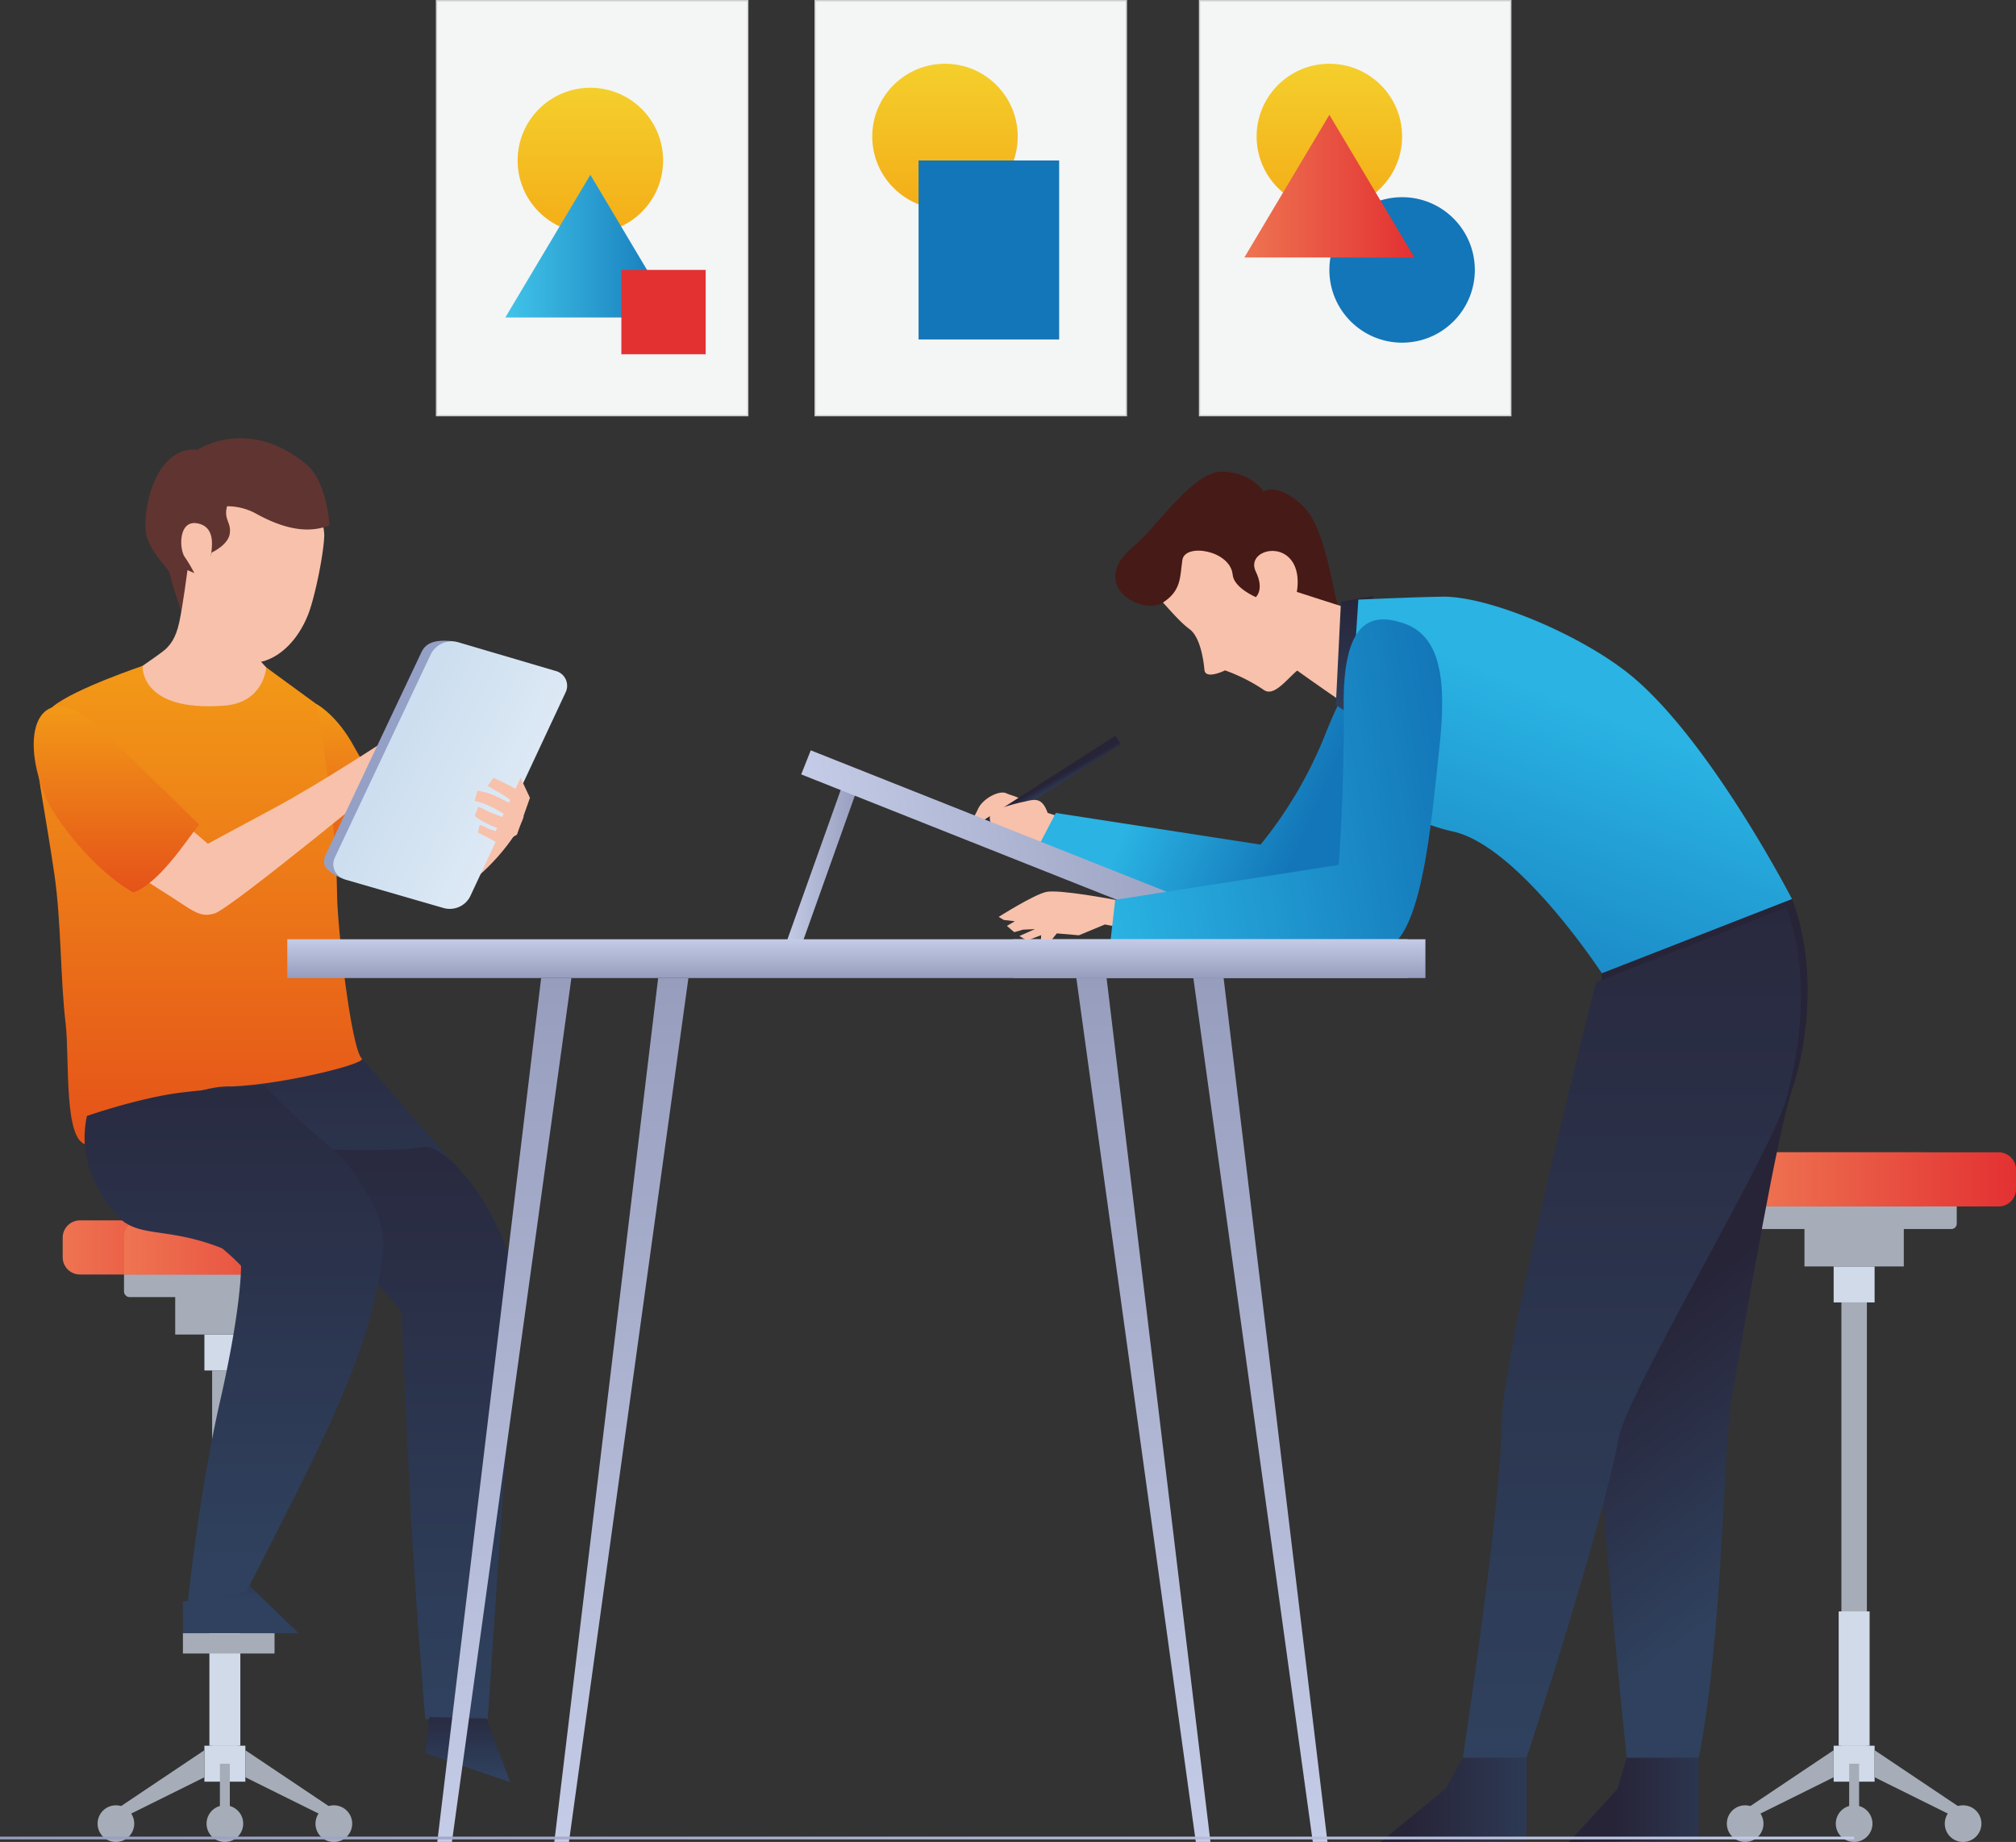 <svg viewBox="0 0 746.14 681.66" xmlns="http://www.w3.org/2000/svg" xmlns:xlink="http://www.w3.org/1999/xlink"><rect x="0" y="0" width="746.14" height="681.66" fill="#333333" stroke="none"/><linearGradient id="a" gradientTransform="matrix(-1 0 0 -1 1337.6 872.91)" gradientUnits="userSpaceOnUse" x1="626.23" x2="711.37" y1="436.45" y2="436.45"><stop offset="0" stop-color="#ee7451"/><stop offset="1" stop-color="#e33132"/></linearGradient><linearGradient id="b" gradientTransform="matrix(-1 0 0 -1 1395.04 872.91)" x1="648.9" x2="746.14" xlink:href="#a" y1="436.45" y2="436.45"/><linearGradient id="c" gradientTransform="matrix(1.09 0 0 1.19 -35.61 -127.77)" gradientUnits="userSpaceOnUse" x1="388.9" x2="391.93" y1="350.74" y2="350.89"><stop offset="0" stop-color="#272438"/><stop offset="1" stop-color="#2f415e"/></linearGradient><linearGradient id="d" gradientTransform="matrix(.933 .36 -.36 .933 146.15 -144.7)" gradientUnits="userSpaceOnUse" x1="416.77" x2="477.97" y1="282.24" y2="285.25"><stop offset="0" stop-color="#2ab3e3"/><stop offset="1" stop-color="#1376b8"/></linearGradient><linearGradient id="e" gradientUnits="userSpaceOnUse" x1="290.12" x2="317.65" y1="321.12" y2="321.12"><stop offset="0" stop-color="#c4cce7"/><stop offset="1" stop-color="#979dbd"/></linearGradient><linearGradient id="f" gradientTransform="matrix(.527 .85 -.85 .527 433.16 -170.96)" x1="307.83" x2="455.13" xlink:href="#e" y1="303.19" y2="303.19"/><linearGradient id="g" gradientTransform="matrix(.98 .21 -.21 .98 70.86 -89.05)" x1="489.42" x2="489.42" xlink:href="#c" y1="212.4" y2="259.15"/><linearGradient id="h" x1="580.89" x2="580.89" xlink:href="#d" y1="220.81" y2="360.21"/><linearGradient id="i" gradientTransform="matrix(.985 -.172 .172 .985 -45.96 86.37)" x1="404.89" x2="542.28" xlink:href="#d" y1="296.68" y2="296.68"/><linearGradient id="j" x1="632.42" x2="682.33" xlink:href="#c" y1="491.28" y2="566.14"/><linearGradient id="k" x1="580.72" x2="628.65" xlink:href="#c" y1="666.11" y2="666.11"/><linearGradient id="l" x1="603.98" x2="603.98" xlink:href="#c" y1="335.91" y2="650.55"/><linearGradient id="m" x1="511" x2="564.98" xlink:href="#c" y1="666.11" y2="666.11"/><linearGradient id="n" x1="122.31" x2="122.31" xlink:href="#c" y1="391.77" y2="530.31"/><linearGradient id="o" gradientUnits="userSpaceOnUse" x1="120.34" x2="120.34" y1="325.57" y2="260.54"><stop offset="0" stop-color="#e55219"/><stop offset="1" stop-color="#f29917"/></linearGradient><linearGradient id="p" gradientTransform="matrix(-1 0 0 -1 131.6 923.29)" x1="23.24" x2="108.37" xlink:href="#a" y1="461.64" y2="461.64"/><linearGradient id="q" gradientTransform="matrix(-1 0 0 -1 189.04 923.29)" x1="45.9" x2="143.14" xlink:href="#a" y1="461.64" y2="461.64"/><linearGradient id="r" x1="143.22" x2="143.22" xlink:href="#c" y1="424.38" y2="636.24"/><linearGradient id="s" x1="73.65" x2="73.65" xlink:href="#o" y1="423.61" y2="246.42"/><linearGradient id="t" x1="89.11" x2="89.11" xlink:href="#c" y1="586.35" y2="604.41"/><linearGradient id="u" x1="173.13" x2="173.13" xlink:href="#c" y1="635.43" y2="659.58"/><linearGradient id="v" gradientTransform="matrix(.927 -.374 .374 .927 -98.64 138.62)" x1="59.71" x2="85.47" xlink:href="#o" y1="230.77" y2="166.94"/><linearGradient id="w" x1="86.59" x2="86.59" xlink:href="#c" y1="401.73" y2="592.84"/><linearGradient id="x" gradientTransform="matrix(-.92 -.32 -.45 .93 1098.62 215.43)" gradientUnits="userSpaceOnUse" x1="765.11" x2="859.34" y1="364.78" y2="363.79"><stop offset="0" stop-color="#edf3fa"/><stop offset=".35" stop-color="#e0ebf6"/><stop offset="1" stop-color="#ccdeef"/></linearGradient><linearGradient id="y" x1="313.66" x2="313.66" xlink:href="#e" y1="347.6" y2="361.94"/><linearGradient id="z" x1="451.25" x2="451.25" xlink:href="#e" y1="347.6" y2="361.94"/><linearGradient id="A" gradientUnits="userSpaceOnUse" x1="423.18" x2="423.18" y1="361.94" y2="681.66"><stop offset="0" stop-color="#979dbd"/><stop offset="1" stop-color="#c4cce7"/></linearGradient><linearGradient id="B" x1="186.66" x2="186.66" xlink:href="#A" y1="361.94" y2="681.66"/><linearGradient id="C" x1="466.49" x2="466.49" xlink:href="#A" y1="361.94" y2="681.66"/><linearGradient id="D" x1="229.97" x2="229.97" xlink:href="#A" y1="361.94" y2="681.66"/><linearGradient id="E" gradientUnits="userSpaceOnUse" x1="218.5" x2="218.5" y1="32.47" y2="86.31"><stop offset="0" stop-color="#f4cf2c"/><stop offset="1" stop-color="#f4ad17"/></linearGradient><linearGradient id="F" gradientTransform="matrix(0 -1 1 0 209.82 708.61)" gradientUnits="userSpaceOnUse" x1="617.51" x2="617.51" y1="-22.78" y2="40.14"><stop offset="0" stop-color="#41c4e9"/><stop offset="1" stop-color="#1376b8"/></linearGradient><linearGradient id="G" x1="349.75" x2="349.75" xlink:href="#E" y1="23.59" y2="77.43"/><linearGradient id="H" x1="365.98" x2="365.98" xlink:href="#F" y1="59.39" y2="125.62"/><linearGradient id="I" x1="492.01" x2="492.01" xlink:href="#E" y1="23.59" y2="77.43"/><linearGradient id="J" x1="518.93" x2="518.93" xlink:href="#F" y1="72.97" y2="126.81"/><linearGradient id="K" gradientTransform="matrix(0 -1 1 0 209.82 708.61)" x1="639.72" x2="639.72" xlink:href="#a" y1="250.74" y2="313.66"/><linearGradient id="L" x1="245.57" x2="245.57" xlink:href="#a" y1="99.89" y2="131.1"/><linearGradient id="M" x1="0" x2="686.23" xlink:href="#A" y1="680.2" y2="680.2"/><path d="m681.51 481.99h9.43v170.71h-9.43z" fill="#a6adb8" transform="matrix(-1 0 0 -1 1372.46 1134.69)"/><path d="m678.65 468.68h15.16v13.31h-15.16z" fill="#d0dae9" transform="matrix(-1 0 0 -1 1372.46 950.67)"/><path d="m680.5 596.34h11.45v49.71h-11.45z" fill="#d0dae9" transform="matrix(-1 0 0 -1 1372.46 1242.39)"/><path d="m678.65 646.05h15.16v13.31h-15.16z" fill="#d0dae9" transform="matrix(-1 0 0 -1 1372.46 1305.4)"/><g fill="#a6adb8"><path d="m667.85 443.49h36.76v25.19h-36.76z" transform="matrix(-1 0 0 -1 1372.46 912.17)"/><rect height="18.86" rx="1.96" transform="matrix(-1 0 0 -1 1373.11 890.78)" width="75.31" x="648.9" y="435.96"/><path d="m649.7 672.07 28.95-14.35v-10.01l-32.75 21.95z"/><path d="m639.12 674.88a6.78 6.78 0 1 0 6.78-6.78 6.77 6.77 0 0 0 -6.78 6.78z"/><path d="m679.45 674.88a6.78 6.78 0 1 0 6.78-6.78 6.77 6.77 0 0 0 -6.78 6.78z"/><path d="m722.76 672.07-28.95-14.35v-10.01l32.75 21.95z"/><path d="m733.34 674.88a6.78 6.78 0 1 1 -6.78-6.78 6.77 6.77 0 0 1 6.78 6.78z"/><path d="m684.39 652.7h3.67v22.09h-3.67z" transform="matrix(-1 0 0 -1 1372.46 1327.5)"/></g><path d="m626.23 426.44h78.77a6.4 6.4 0 0 1 6.4 6.4v7.23a6.4 6.4 0 0 1 -6.4 6.4h-78.77a0 0 0 0 1 0 0v-20a0 0 0 0 1 0-.03z" fill="url(#a)" transform="matrix(-1 0 0 -1 1337.6 872.91)"/><path d="m655.3 426.44h90.84a0 0 0 0 1 0 0v14.1a5.93 5.93 0 0 1 -5.93 5.93h-84.91a6.4 6.4 0 0 1 -6.4-6.4v-7.23a6.4 6.4 0 0 1 6.4-6.4z" fill="url(#b)" transform="matrix(-1 0 0 -1 1395.04 872.91)"/><path d="m382.35 301.84c-3.51-7.58-7.25-6.91-9.82-8.24s-8.8 1.86-10.55 5.76-2.64 3.81-2.69 7 8.4 4.26 12.32 4.75 15.59 4.89 15.59 4.89l13.68-10.87z" fill="#f8c1ab"/><path d="m386.91 260.06h3.78v59.4h-3.78z" fill="url(#c)" transform="matrix(.54 .842 -.842 .54 422.84 -193.94)"/><path d="m387.73 300.82c-2.32-6.63-5.52-4.71-10-3.85a77.34 77.34 0 0 0 -10.92 3.43s-1.6 3.61 1 5 11.05-.62 11.73 4.52 21.29-4.81 21.29-4.81z" fill="#f8c1ab"/><path d="m523.49 240c-12.05-3.57-21.25 2.18-33.2 32.27a155.56 155.56 0 0 1 -23.74 40.29l-75.79-11.71-7.47 14.29s72.65 27.25 89 27.85c22.63.83 40.65-35 56.59-62.6 11.32-19.56 11.03-35.55-5.39-40.39z" fill="url(#d)"/><path d="m296.11 351.32h-5.99l21.55-60.4h5.98z" fill="url(#e)"/><path d="m371.45 229.32h9.58v167.32h-9.58z" fill="url(#f)" transform="matrix(.369 -.929 .929 .369 -53.57 547.04)"/><path d="m427 219.28c5.07 5.29 9.22 10.57 13.21 13.5s5.21 11.28 5.56 15.1 7.63.21 7.63.21a64.78 64.78 0 0 1 14.5 7.33c3.76 2.44 8.53-4.29 12.38-7.4s3.68-9.06 6.08-18.31-.81-21.8-.81-21.8l-16.07-22.24-29.83 8.59z" fill="#f8c1ab"/><path d="m430.39 223c-7.82 5-28.3-6.71-10.62-21 8.06-6.51 21.93-28.06 33-27.47s14.87 7.47 14.87 7.47 4.7-3.89 14.31 5 11.13 34.71 14.55 40.54l-17.19-5.54s3.27-10.08-2.15-15.55-15.59-1.51-12.36 5.13 0 9.39 0 9.39-8.1-3.39-8.57-8.26c-.87-9.08-17.68-11.83-18.62-5.48s-.32 11.32-7.22 15.77z" fill="#461a16"/><path d="m508.06 227.05a11.37 11.37 0 0 1 -2.65 0c-3.63-.92-26.31-8.29-26.31-8.29l-4.29 25.59s30.69 22.32 41.57 27.77c-3.33-14.91-6.21-29.89-8.32-45.07z" fill="#f8c1ab"/><path d="m496.3 222.68-1.89 38.19 10.07 6.71 3.75-46.99z" fill="url(#g)"/><path d="m502.74 221.89s21-.92 31-1.08c16.57-.27 49 13.09 67.79 27.49 30.08 23.07 61.7 84.4 61.7 84.4a99.58 99.58 0 0 1 -31.36 18.56 179.23 179.23 0 0 1 -39 8.95s-30.76-47.12-55.08-52.48-39.25-23-39.25-23z" fill="url(#h)"/><path d="m412.74 333s-20.87-4-25.58-2.91-17.55 9.23-17.55 9.23l1.93 1.14 4.07.47-2.95 1.72 2.72 2.32 3.32-.94 4.37-.19-5.79 2.55 2.79 1.69 5.27-2-.19 3.7 2.26.25 3.73-4.61 8.18.7 9.62-4 11.21 2.2z" fill="#f8c1ab"/><path d="m519.43 230.64c-11.93-4-22.56-1.2-22.12 31.18.38 28-1.82 58.25-1.82 58.25l-82.75 12.93-1.83 16s82.61.45 98.9 2.3 20-48.61 22.54-71 3.33-44.3-12.92-49.66z" fill="url(#i)"/><path d="m663.25 332.7c8.58 22.31 6.78 50.52 0 70.72-5.47 16.24-16.27 79.72-22.22 113.12-3.48 19.55-3.19 88.19-12.34 134h-26.62s-10-94.63-10-122.63.74-167.71.74-167.71z" fill="url(#j)"/><path d="m628.65 650.55v30.48l-47.93.63 17.91-19.64 3.44-11.47z" fill="url(#k)"/><path d="m661.13 335.91c8.59 22.31 5.73 50.19 0 70.73s-59 109-62 125.37c-6.27 33.57-34.13 118.54-34.13 118.54h-23.58s14.27-94.63 14.27-122.63 35.06-164.49 35.06-164.49z" fill="url(#l)"/><path d="m564.98 650.55v30.48l-53.98.63 23.96-19.64 6.46-11.47z" fill="url(#m)"/><path d="m133.88 391.77s24 27 43.05 49.67l-10.29 88.87s-1.53-38.62-29.9-58.65-69-76.48-69-76.48z" fill="url(#n)"/><path d="m129.46 313.94s22.33 12.4 26.84 13.77 9.83 3.1 15.81 0 19.2-16.92 21.72-25.59l-12.65-6.75-19.77 17-23.29-11.48z" fill="#f8c1ab"/><path d="m91.62 270.72 25.52-10.18s7.58 4 14 15.94 17.92 24.57 17.92 24.57l-21 24.52s-14.67-14.95-21.78-27.63-14.66-27.22-14.66-27.22z" fill="url(#o)"/><path d="m78.52 507.18h9.43v145.52h-9.43z" fill="#a6adb8" transform="matrix(-1 0 0 -1 166.46 1159.88)"/><path d="m75.65 493.87h15.16v13.31h-15.16z" fill="#d0dae9" transform="matrix(-1 0 0 -1 166.46 1001.05)"/><path d="m77.51 596.34h11.45v49.71h-11.45z" fill="#d0dae9" transform="matrix(-1 0 0 -1 166.46 1242.39)"/><path d="m75.65 646.05h15.16v13.31h-15.16z" fill="#d0dae9" transform="matrix(-1 0 0 -1 166.46 1305.4)"/><path d="m64.85 468.68h36.76v25.19h-36.76z" fill="#a6adb8" transform="matrix(-1 0 0 -1 166.46 962.55)"/><rect fill="#a6adb8" height="18.86" rx="1.96" transform="matrix(-1 0 0 -1 167.11 941.16)" width="75.31" x="45.9" y="461.15"/><path d="m46.7 672.07 28.95-14.35v-10.01l-32.75 21.95z" fill="#a6adb8"/><path d="m36.12 674.88a6.78 6.78 0 1 0 6.78-6.78 6.78 6.78 0 0 0 -6.78 6.78z" fill="#a6adb8"/><path d="m76.45 674.88a6.78 6.78 0 1 0 6.78-6.78 6.78 6.78 0 0 0 -6.78 6.78z" fill="#a6adb8"/><path d="m119.76 672.07-28.95-14.35v-10.01l32.75 21.95z" fill="#a6adb8"/><path d="m130.35 674.88a6.79 6.79 0 1 1 -6.79-6.78 6.78 6.78 0 0 1 6.79 6.78z" fill="#a6adb8"/><path d="m81.4 652.7h3.67v22.09h-3.67z" fill="#a6adb8" transform="matrix(-1 0 0 -1 166.46 1327.5)"/><path d="m23.24 451.63h78.76a6.4 6.4 0 0 1 6.4 6.4v7.23a6.4 6.4 0 0 1 -6.4 6.4h-78.76a0 0 0 0 1 0 0v-20a0 0 0 0 1 0-.03z" fill="url(#p)" transform="matrix(-1 0 0 -1 131.6 923.29)"/><path d="m52.3 451.63h90.84a0 0 0 0 1 0 0v14.1a5.93 5.93 0 0 1 -5.93 5.93h-84.91a6.4 6.4 0 0 1 -6.4-6.4v-7.26a6.4 6.4 0 0 1 6.4-6.37z" fill="url(#q)" transform="matrix(-1 0 0 -1 189.04 923.29)"/><path d="m120 198.52c-.29 7-3.48 22.51-5.89 28.72-3.34 8.6-9.27 15.09-16.12 17.31s-17-6.23-21.38-12.79-3.33-15-3.3-22.88a48.92 48.92 0 0 1 3.24-15.88s-.5-13.18 6.9-16.93c28.39-14.38 36.82 15.49 36.55 22.45z" fill="#f8c1ab"/><path d="m121.91 194.48c-5.94 2.17-14 2.8-26.86-4.24a22.27 22.27 0 0 0 -11-2.89c-1.36 4.94 1.56 5.76 1 10.06s-6.7 7.06-6.7 7.06-1.77 6.45-3.82 8.07-6.94 15.31-6.94 15.31-4.38-13.17-4.64-15.26-6.18-6.72-8.53-13.66 1.93-34.08 18.81-32.49c0 0 18.23-12.39 39.81 5.13 8.26 6.73 8.87 22.91 8.87 22.91z" fill="#603531"/><path d="m78 206.09c.38-3.19 2.09-11.15-5-12.42s-6.69 9.82-4.53 12.58a51.76 51.76 0 0 1 4.68 8.48s4.27-3.86 4.85-8.64z" fill="#f8c1ab"/><path d="m69.39 211s-1.64 12.65-3 19.08-3.58 8.66-5.15 10.21-19.24 13.52-19.24 13.52 38.59 71.92 49.72 34.46c3.51-11.82 17.89-31.35 17.89-31.35s-13.45-10.55-15.46-15.87-3.15-20.75-3.15-20.75z" fill="#f8c1ab"/><path d="m156 424.49c7.85-1.7 23.33 15.82 31.32 37.15 5.73 15.28 3.28 36.44.79 65.72-1.69 19.88-7.6 108.88-7.6 108.88h-23.1s-4.29-50.75-5.94-87.88c-2.42-54.49-3.06-63.34-3.06-63.34l-52.84-60.53s48.43 2.62 60.43 0z" fill="url(#r)"/><path d="m85.9 402.06c19.36-.77 49.79-8.48 48-10.29-4-4-9-48.63-9.13-60.18-.38-32.51-7.61-71-7.61-71l-18.62-13.59s-.83 12.94-15.31 14.11c-31.67 2.56-30.45-14.68-30.45-14.68s-25.21 8.48-33.15 15c-10.72 8.82-5.81 19.35.48 62.05 2.59 17.62 2.21 39 4.17 55.19 1.58 13.08-1 45.69 8.6 44.9 16.12-6.31 35.12-22.12 53.02-21.51z" fill="url(#s)"/><path d="m92.06 586.57c-4.35-.87-12.18.87-16.1 3.48a16.5 16.5 0 0 1 -8.26 2.61v11.75h42.83z" fill="url(#t)"/><path d="m180.04 635.98-21.2-.55-1.44 13.3 31.45 10.85z" fill="url(#u)"/><path d="m27.05 304.92s22.27 18.2 31.4 23.85c13.14 8.15 14.92 11 20.92 9.3s69.29-54 69.29-54l-3.16-11.91s-26.5 17.57-44.7 27.26c-10.46 5.58-23.87 12.84-23.87 12.84l-23.5-20.1z" fill="#f8c1ab"/><path d="m73.69 305.13s-32.29-31.65-36.42-35.48c-21.35-19.84-31.1-.65-20.47 25.11 3.35 8.09 17.57 27.08 32.52 35.51 9.37-3.19 19.48-18.91 24.37-25.14z" fill="url(#v)"/><path d="m133.6 438.6c-6.24-13-19.38-18.53-35.61-36.87 0 0-11.36.35-30.29 2.53-15.81 1.82-35.54 8.74-35.54 8.74-2 9.74-1.23 22.27 10.71 36.37 7.83 9.25 18.33 4.24 39.34 12.59a89.2 89.2 0 0 1 7 6.46s.38 14.28-7.68 49.75-12 74.64-12 74.64l21.61-3.66s19.58-38.15 27.18-54.15c19.58-41.14 21.06-57.27 23.11-69 1.87-10.54-2.2-19.87-7.83-27.4z" fill="url(#w)"/><path d="m126 324.82 36.12 10.43a8.45 8.45 0 0 0 9.64-4.26l35.17-75.14a5.63 5.63 0 0 0 -3.73-8l-35.8-10.57c-6.52-.64-9.78.63-11.43 4.09l-35.25 74.58c-1.72 3.44-1.05 5.89 5.28 8.87z" fill="#94a0c6"/><path d="m128 325.57 36.29 10.5a8.49 8.49 0 0 0 9.69-4.26l35.31-75.48a5.65 5.65 0 0 0 -3.76-8.06l-36-10.61a8.72 8.72 0 0 0 -10 4.27l-35.53 75.26c-1.7 3.52.12 7.27 4 8.38z" fill="url(#x)"/><path d="m189.41 302.89c.65-1.51 1.3-3 1.92-4.43-2.41-1-5.71-2.87-7.58-3.72a24.28 24.28 0 0 0 -7.08-2.11l-1 3.73a31.57 31.57 0 0 1 7.06 2.66c2 1.09 4.8 2.74 6.68 3.87z" fill="#f8c1ab"/><path d="m191.56 297.94 1.95-4.49a107.39 107.39 0 0 0 -10.88-5.59l-2.18 3s5.28 2.88 7.28 4.35c.99.79 2.53 1.84 3.83 2.73z" fill="#f8c1ab"/><path d="m187.3 307.72c.61-1.39 1.25-2.85 1.89-4.33a78 78 0 0 1 -8.53-3.11 39.55 39.55 0 0 0 -3.64-1.71l-1.3 3.4a29.81 29.81 0 0 0 7.59 4.16c1.74.62 2.99 1.15 3.99 1.59z" fill="#f8c1ab"/><path d="m187 308.37a30.07 30.07 0 0 1 -6.57-1.82 8.33 8.33 0 0 0 -2.92-1.22l-.6 2.77s3.87 2 8.33 4.31z" fill="#f8c1ab"/><path d="m181.97 310.73 3.29 1.68 6.07-3.54 4.81-13.62-3.47-7.39z" fill="#f8c1ab"/><path d="m67.7 604.41h33.91v7.51h-33.91z" fill="#a6adb8"/><path d="m106.33 347.6h414.66v14.35h-414.66z" fill="url(#y)"/><path d="m374.93 347.6h152.63v14.35h-152.63z" fill="url(#z)"/><path d="m448 681.66h-5.42l-44.22-319.72h11.2z" fill="url(#A)"/><path d="m161.84 681.66h5.42l44.22-319.72h-11.2z" fill="url(#B)"/><path d="m491.31 681.66h-5.43l-44.21-319.72h11.2z" fill="url(#C)"/><path d="m205.15 681.66h5.42l44.22-319.72h-11.2z" fill="url(#D)"/><path d="m161.57.25h115.18v153.57h-115.18z" fill="#f4f5f5" stroke="#cfcfcf" stroke-miterlimit="10" stroke-width=".5"/><circle cx="218.5" cy="59.39" fill="url(#E)" r="26.92"/><path d="m187.03 117.49h62.93l-31.46-52.79z" fill="url(#F)"/><path d="m301.7.25h115.18v153.57h-115.18z" fill="#f4f5f5" stroke="#cfcfcf" stroke-miterlimit="10" stroke-width=".5"/><circle cx="349.75" cy="50.51" fill="url(#G)" r="26.92"/><path d="m339.97 59.39h52.03v66.23h-52.03z" fill="url(#H)"/><path d="m443.97.25h115.18v153.57h-115.18z" fill="#f4f5f5" stroke="#cfcfcf" stroke-miterlimit="10" stroke-width=".5"/><circle cx="492.01" cy="50.51" fill="url(#I)" r="26.92"/><circle cx="518.93" cy="99.89" fill="url(#J)" r="26.92"/><path d="m460.55 95.28h62.93l-31.47-52.79z" fill="url(#K)"/><path d="m229.97 99.89h31.21v31.21h-31.21z" fill="url(#L)"/><path d="m0 680.2h686.23" fill="none" stroke="url(#M)" stroke-miterlimit="10"/></svg>